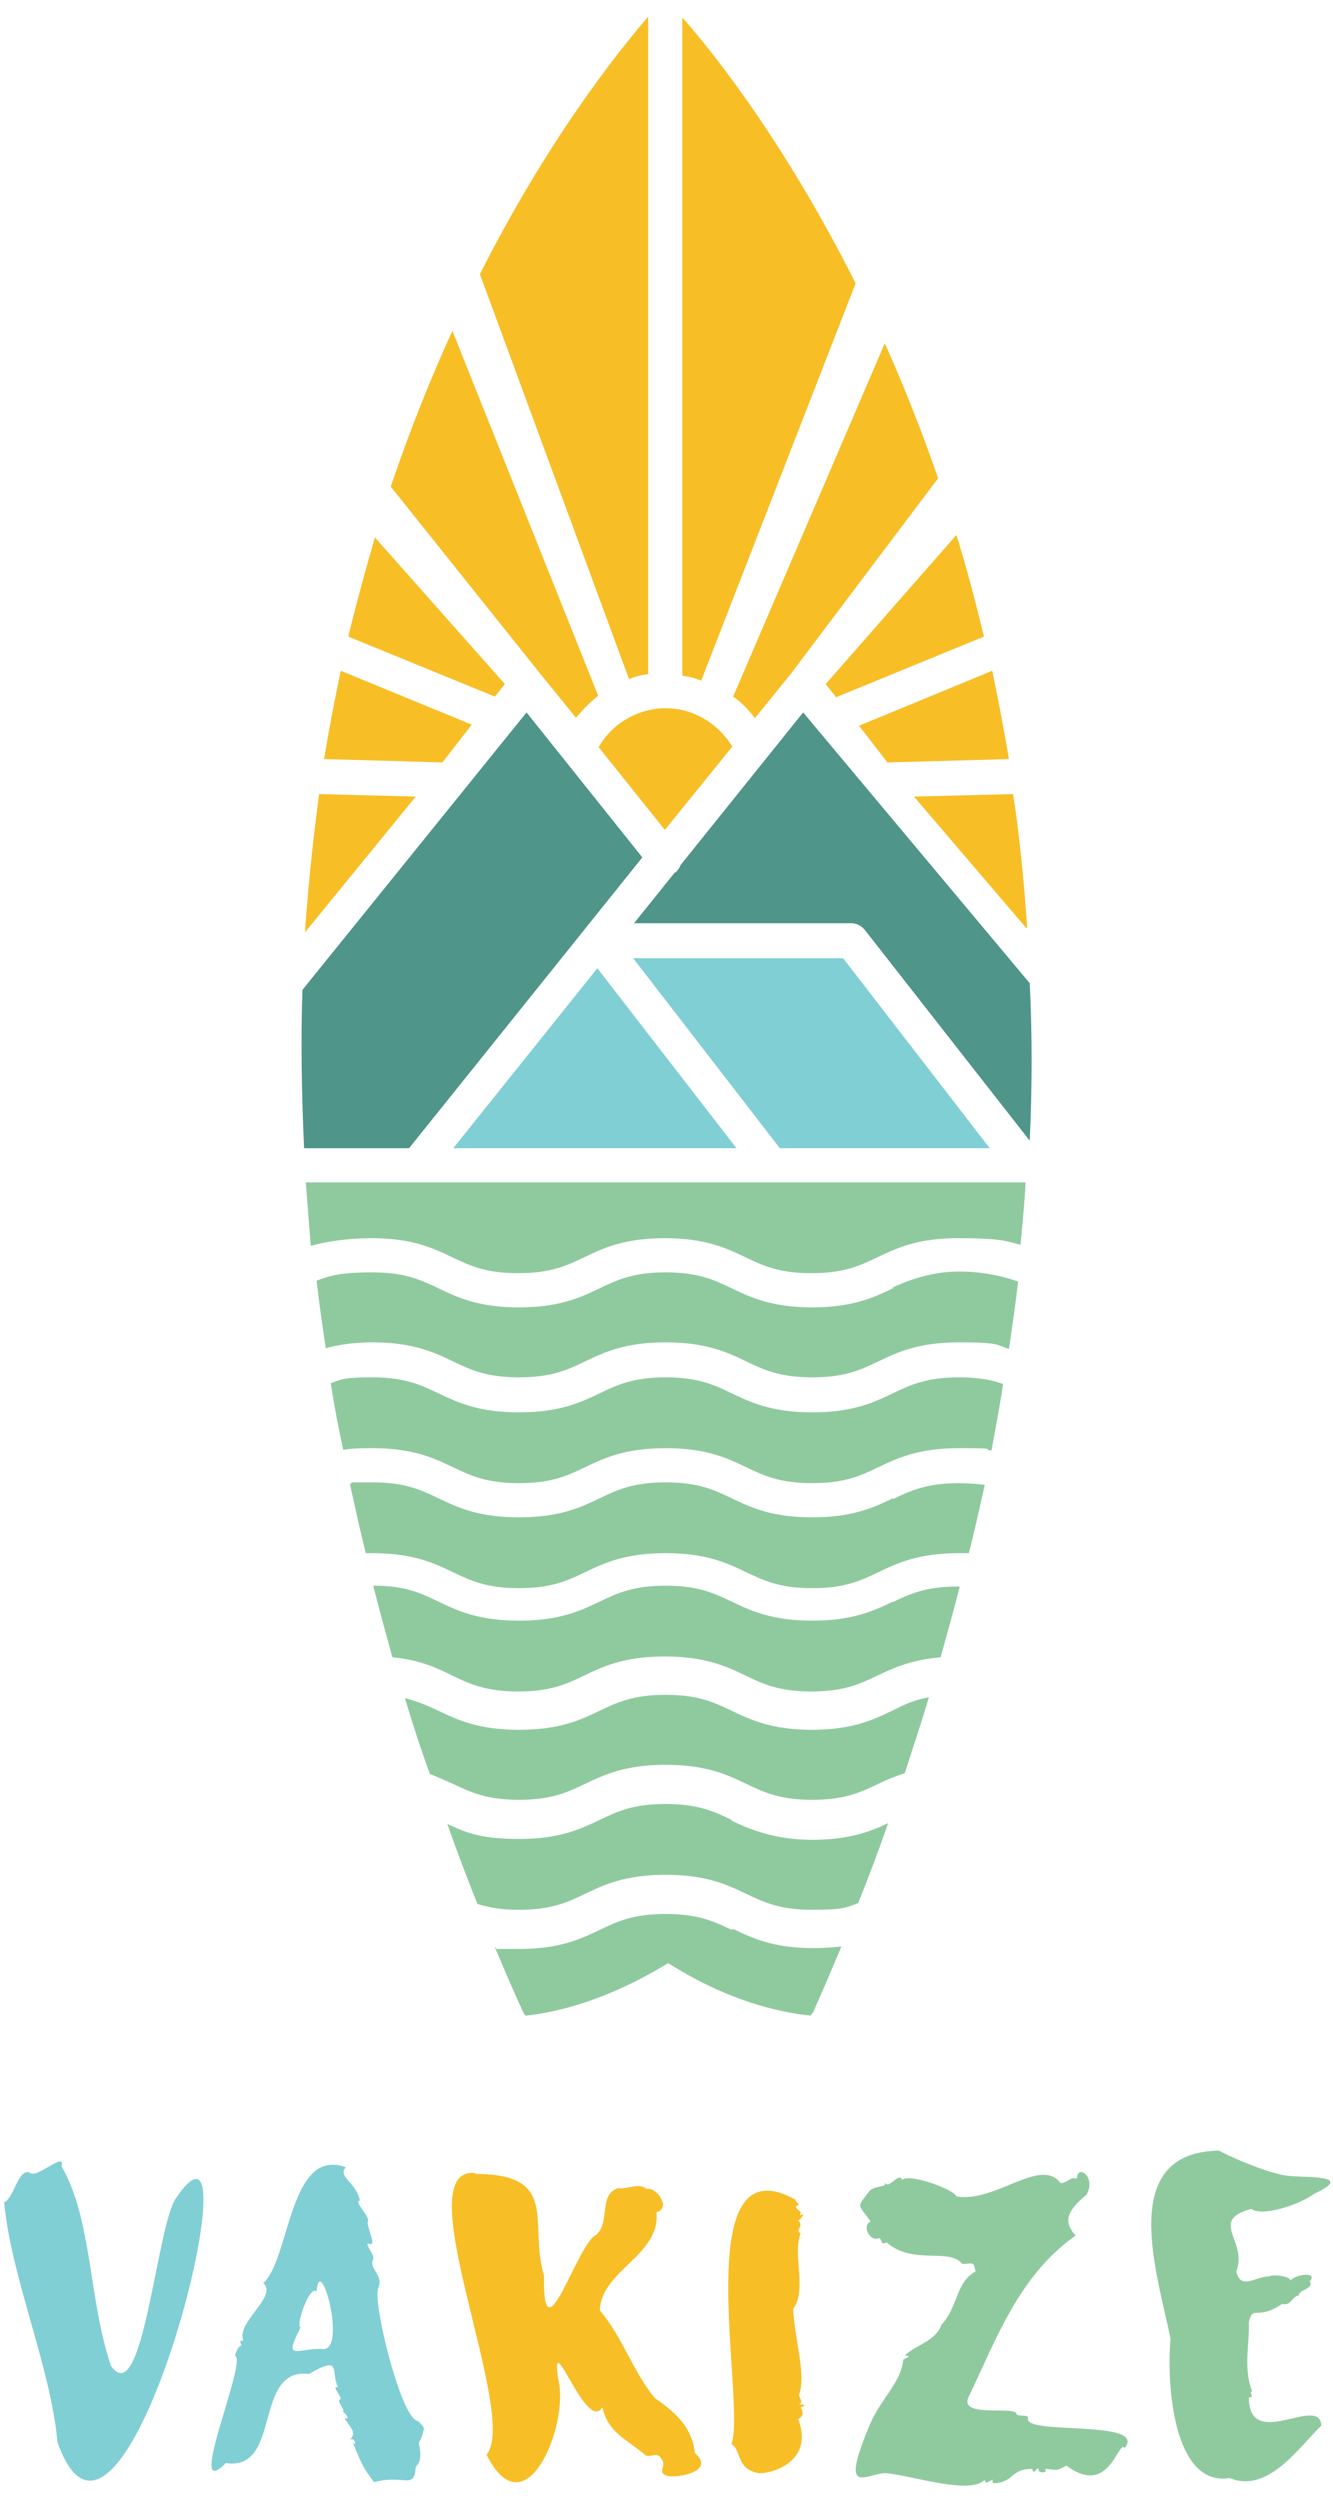 <?xml version="1.0" encoding="UTF-8"?>
<svg id="Ebene_1" data-name="Ebene 1" xmlns="http://www.w3.org/2000/svg" version="1.1" viewBox="0 0 160 300">
  <defs>
    <style>
      .cls-1 {
        fill: none;
      }

      .cls-1, .cls-2, .cls-3, .cls-4, .cls-5 {
        stroke-width: 0px;
      }

      .cls-2 {
        fill: #f7be26;
      }

      .cls-3 {
        fill: #80cfd4;
      }

      .cls-4 {
        fill: #4f9589;
      }

      .cls-5 {
        fill: #8fca9f;
      }
    </style>
  </defs>
  <g>
    <path class="cls-1" d="M105.4,188.7c-2.1,1-4,1.9-7.9,1.9s-5.8-.9-7.9-1.9c-2.3-1.1-4.8-2.3-9.7-2.3s-7.4,1.2-9.7,2.3c-2.1,1-4,1.9-7.9,1.9s-5.8-.9-7.9-1.9c-2.3-1.1-4.8-2.3-9.7-2.3s-.4,0-.8,0c.3,1.3.7,2.6,1,4,3.8,0,5.7.9,7.8,1.9,2.3,1.1,4.8,2.3,9.7,2.3s7.4-1.2,9.7-2.3c2.1-1,4-1.9,7.9-1.9s5.8.9,7.9,1.9c2.3,1.1,4.8,2.3,9.7,2.3s7.4-1.2,9.7-2.3c2.1-1,4-1.9,7.9-1.9s.2,0,.2,0c.3-1.3.7-2.6,1-4-.5,0-1.1,0-1.2,0-4.9,0-7.4,1.2-9.7,2.3Z"/>
    <path class="cls-1" d="M105.4,176.1c-2.1,1-4,1.9-7.9,1.9s-5.8-.9-7.9-1.9c-2.3-1.1-4.8-2.3-9.7-2.3s-7.4,1.2-9.7,2.3c-2.1,1-4,1.9-7.9,1.9s-5.8-.9-7.9-1.9c-2.3-1.1-4.8-2.3-9.7-2.3s-2.4,0-3.5.2c.3,1.4.5,2.7.8,4.1.8-.1,1.7-.2,2.7-.2,3.9,0,5.8.9,7.9,1.9,2.3,1.1,4.8,2.3,9.7,2.3s7.4-1.2,9.7-2.3c2.1-1,4-1.9,7.9-1.9s5.8.9,7.9,1.9c2.3,1.1,4.8,2.3,9.7,2.3s7.4-1.2,9.7-2.3c2.1-1,4-1.9,7.9-1.9s2.3,0,3.1.2c.3-1.4.6-2.7.8-4.1-1.2-.2-2.5-.3-3.9-.3-4.9,0-7.4,1.2-9.7,2.3Z"/>
    <path class="cls-1" d="M105.4,163.5c-2.1,1-4,1.9-7.9,1.9s-5.8-.9-7.9-1.9c-2.3-1.1-4.8-2.3-9.7-2.3s-7.4,1.2-9.7,2.3c-2.1,1-4,1.9-7.9,1.9s-5.8-.9-7.9-1.9c-2.3-1.1-4.8-2.3-9.7-2.3s-4.2.3-5.6.7c.2,1.4.4,2.7.6,4.1,1.3-.4,2.8-.7,5-.7,3.9,0,5.8.9,7.9,1.9,2.3,1.1,4.8,2.3,9.7,2.3s7.4-1.2,9.7-2.3c2.1-1,4-1.9,7.9-1.9s5.8.9,7.9,1.9c2.3,1.1,4.8,2.3,9.7,2.3s7.4-1.2,9.7-2.3c2.1-1,4-1.9,7.9-1.9s4,.3,5.3.8c.2-1.4.4-2.8.6-4.2-1.5-.5-3.5-.8-6-.8-4.9,0-7.4,1.2-9.7,2.3Z"/>
    <path class="cls-1" d="M89.5,227.2c-2.3-1.1-4.8-2.3-9.7-2.3s-7.4,1.2-9.7,2.3c-2.1,1-4,1.9-7.9,1.9s-3.7-.3-5-.7c.7,1.8,1.4,3.5,2.1,5.3.9.1,1.8.2,2.9.2,4.9,0,7.4-1.2,9.7-2.3,2.1-1,4-1.9,7.9-1.9s5.8.9,7.9,1.9c2.3,1.1,4.8,2.3,9.7,2.3s2.3,0,3.3-.2c.7-1.8,1.5-3.6,2.2-5.4-1.4.5-3.1.8-5.5.8-3.9,0-5.8-.9-7.9-1.9Z"/>
    <path class="cls-1" d="M97.5,203c-3.9,0-5.8-.9-7.9-1.9-2.3-1.1-4.8-2.3-9.7-2.3s-7.4,1.2-9.7,2.3c-2.1,1-4,1.9-7.9,1.9s-5.8-.9-7.9-1.9c-1.8-.9-3.9-1.8-7.2-2.2.5,1.6,1,3.3,1.5,4.9,1.5.3,2.7.9,4,1.5,2.3,1.1,4.8,2.3,9.7,2.3s7.4-1.2,9.7-2.3c2.1-1,4-1.9,7.9-1.9s5.8.9,7.9,1.9c2.3,1.1,4.8,2.3,9.7,2.3s7.4-1.2,9.7-2.3c1.4-.6,2.6-1.2,4.4-1.6.5-1.6,1-3.2,1.4-4.8-3.6.3-5.7,1.3-7.6,2.2-2.1,1-4,1.9-7.9,1.9Z"/>
    <path class="cls-1" d="M97.5,216c-3.9,0-5.8-.9-7.9-1.9-2.3-1.1-4.8-2.3-9.7-2.3s-7.4,1.2-9.7,2.3c-2.1,1-4,1.9-7.9,1.9s-5.8-.9-7.9-1.9c-.8-.4-1.7-.8-2.8-1.2.7,2,1.4,3.9,2.1,5.9,2,.9,4.5,1.8,8.6,1.8s7.4-1.2,9.7-2.3c2.1-1,4-1.9,7.9-1.9s5.8.9,7.9,1.9c2.3,1.1,4.8,2.3,9.7,2.3s7-1,9.1-2c.7-2,1.4-3.9,2-5.8-1.2.4-2.3.9-3.2,1.3-2.1,1-4,1.9-7.9,1.9Z"/>
    <path class="cls-1" d="M105.4,150.9c-2.1,1-4,1.9-7.9,1.9s-5.8-.9-7.9-1.9c-2.3-1.1-4.8-2.3-9.7-2.3s-7.4,1.2-9.7,2.3c-2.1,1-4,1.9-7.9,1.9s-5.8-.9-7.9-1.9c-2.3-1.1-4.8-2.3-9.7-2.3s-5.5.4-7.2.9c.1,1.4.3,2.8.5,4.3,1.6-.6,3.9-1,6.7-1s5.8.9,7.9,1.9c2.3,1.1,4.8,2.3,9.7,2.3s7.4-1.2,9.7-2.3c2.1-1,4-1.9,7.9-1.9s5.8.9,7.9,1.9c2.3,1.1,4.8,2.3,9.7,2.3s7.4-1.2,9.7-2.3c2.1-1,4-1.9,7.9-1.9s5.4.5,7.1,1.2c.2-1.5.3-3,.5-4.5-1.9-.5-4.9-.8-7.5-.8-4.9,0-7.4,1.2-9.7,2.3Z"/>
    <path class="cls-1" d="M54.4,137.8l17.3-21.5,16.7,21.5h-34ZM101.2,115l17.6,22.8h-25.2l-17.6-22.8h25.2ZM87.8,89.5l-8.1,10-8-10c1.7-2.8,4.7-4.6,8-4.6s6.3,1.8,8,4.6Z"/>
    <path class="cls-2" d="M77.8,81V2c-3.7,4.3-12,14.7-20.2,30.9l17.9,48.6c.7-.3,1.5-.5,2.3-.6Z"/>
    <path class="cls-2" d="M69.1,86.2c.8-1,1.7-1.9,2.7-2.7l-17.5-43.8c-2.6,5.7-5.1,11.9-7.4,18.7l17.9,22.4,4.3,5.3Z"/>
    <path class="cls-2" d="M38.3,95.3c-.7,5.3-1.3,10.8-1.7,16.6l13.3-16.3-11.6-.3Z"/>
    <polygon class="cls-3" points="93.6 137.8 118.8 137.8 101.2 115 76 115 93.6 137.8"/>
    <path class="cls-4" d="M77.1,102.9l-13.9-17.4-26.9,33.3c-.2,6.1-.1,12.4.2,19h12.6l28-34.9Z"/>
    <path class="cls-2" d="M56.7,87l-15.8-6.5c-.7,3.4-1.4,6.9-2,10.6l14.2.4,3.5-4.5Z"/>
    <path class="cls-2" d="M100.3,83.7l17.8-7.3c-1-4.2-2.1-8.3-3.3-12.2l-15.7,17.9,1.2,1.5Z"/>
    <path class="cls-2" d="M71.8,89.6l8,10,8.1-10c-1.7-2.8-4.7-4.6-8-4.6s-6.4,1.8-8,4.6Z"/>
    <path class="cls-2" d="M106.6,91.5l14.5-.4c-.6-3.6-1.3-7.2-2-10.6l-16,6.6,3.5,4.5Z"/>
    <path class="cls-2" d="M90.6,86.2l4.3-5.3s0,0,0,0l17.7-23.5c-2-5.8-4.2-11.3-6.4-16.2l-18.2,42.4c1,.7,1.9,1.6,2.6,2.6Z"/>
    <path class="cls-2" d="M84.2,81.6l18.5-47.6c-8.4-16.7-16.9-27.5-20.8-31.9v79c.8.1,1.6.3,2.3.6Z"/>
    <path class="cls-2" d="M60.6,82.1l-15.6-17.6c-1.1,3.8-2.2,7.8-3.2,11.9l17.6,7.2,1.2-1.5Z"/>
    <path class="cls-4" d="M81.7,103.8c-.1.3-.3.6-.6.9,0,0,0,0-.1,0l-4.9,6.1h26.1c.6,0,1.2.3,1.6.8l19.8,25.3c.3-6.5.3-12.9,0-18.9l-27.2-32.5-14.7,18.3Z"/>
    <path class="cls-5" d="M37.4,149.5c1.7-.5,4.4-.9,7.2-.9,4.9,0,7.4,1.2,9.7,2.3,2.1,1,4,1.9,7.9,1.9s5.8-.9,7.9-1.9c2.3-1.1,4.8-2.3,9.7-2.3s7.4,1.2,9.7,2.3c2.1,1,4,1.9,7.9,1.9s5.8-.9,7.9-1.9c2.3-1.1,4.8-2.3,9.7-2.3s5.7.3,7.5.8c.2-2.5.5-5,.6-7.5H36.7c.2,2.5.4,5,.6,7.6Z"/>
    <path class="cls-2" d="M123.3,111.4c-.4-5.6-.9-11-1.7-16.1l-11.9.3,13.5,15.8Z"/>
    <path class="cls-5" d="M107.2,154.6c-2.3,1.1-4.8,2.3-9.7,2.3s-7.4-1.2-9.7-2.3c-2.1-1-4-1.9-7.9-1.9s-5.8.9-7.9,1.9c-2.3,1.1-4.8,2.3-9.7,2.3s-7.4-1.2-9.7-2.3c-2.1-1-4-1.9-7.9-1.9s-5.1.4-6.7,1c.3,2.7.7,5.4,1.1,8.1,1.5-.4,3.3-.7,5.6-.7,4.9,0,7.4,1.2,9.7,2.3,2.1,1,4,1.9,7.9,1.9s5.8-.9,7.9-1.9c2.3-1.1,4.8-2.3,9.7-2.3s7.4,1.2,9.7,2.3c2.1,1,4,1.9,7.9,1.9s5.8-.9,7.9-1.9c2.3-1.1,4.8-2.3,9.7-2.3s4.5.3,6,.8c.4-2.7.8-5.4,1.1-8.1-1.7-.6-4.1-1.2-7.1-1.2s-5.8.9-7.9,1.9Z"/>
    <polygon class="cls-3" points="54.4 137.8 88.4 137.8 71.7 116.2 54.4 137.8"/>
    <path class="cls-5" d="M107.2,167.2c-2.3,1.1-4.8,2.3-9.7,2.3s-7.4-1.2-9.7-2.3c-2.1-1-4-1.9-7.9-1.9s-5.8.9-7.9,1.9c-2.3,1.1-4.8,2.3-9.7,2.3s-7.4-1.2-9.7-2.3c-2.1-1-4-1.9-7.9-1.9s-3.7.3-5,.7c.4,2.6.9,5.3,1.5,8,1.1-.2,2.3-.2,3.5-.2,4.9,0,7.4,1.2,9.7,2.3,2.1,1,4,1.9,7.9,1.9s5.8-.9,7.9-1.9c2.3-1.1,4.8-2.3,9.7-2.3s7.4,1.2,9.7,2.3c2.1,1,4,1.9,7.9,1.9s5.8-.9,7.9-1.9c2.3-1.1,4.8-2.3,9.7-2.3s2.7.1,3.9.3c.5-2.7,1-5.3,1.4-8-1.3-.5-3-.8-5.3-.8-3.9,0-5.8.9-7.9,1.9Z"/>
    <path class="cls-5" d="M107.2,179.8c-2.3,1.1-4.8,2.3-9.7,2.3s-7.4-1.2-9.7-2.3c-2.1-1-4-1.9-7.9-1.9s-5.8.9-7.9,1.9c-2.3,1.1-4.8,2.3-9.7,2.3s-7.4-1.2-9.7-2.3c-2.1-1-4-1.9-7.9-1.9s-1.9,0-2.7.2c.6,2.7,1.2,5.5,1.9,8.3.4,0,.7,0,.8,0,4.9,0,7.4,1.2,9.7,2.3,2.1,1,4,1.9,7.9,1.9s5.8-.9,7.9-1.9c2.3-1.1,4.8-2.3,9.7-2.3s7.4,1.2,9.7,2.3c2.1,1,4,1.9,7.9,1.9s5.8-.9,7.9-1.9c2.3-1.1,4.8-2.3,9.7-2.3s.7,0,1.2,0c.7-2.8,1.3-5.5,1.9-8.2-.8-.1-1.8-.2-3.1-.2-3.9,0-5.8.9-7.9,1.9Z"/>
    <path class="cls-5" d="M107.2,192.2c-2.3,1.1-4.8,2.3-9.7,2.3s-7.4-1.2-9.7-2.3c-2.1-1-4-1.9-7.9-1.9s-5.8.9-7.9,1.9c-2.3,1.1-4.8,2.3-9.7,2.3s-7.4-1.2-9.7-2.3c-2.1-1-3.9-1.9-7.8-1.9.7,2.8,1.5,5.7,2.3,8.6,3.3.3,5.4,1.3,7.2,2.2,2.1,1,4,1.9,7.9,1.9s5.8-.9,7.9-1.9c2.3-1.1,4.8-2.3,9.7-2.3s7.4,1.2,9.7,2.3c2.1,1,4,1.9,7.9,1.9s5.8-.9,7.9-1.9c1.9-.9,4-1.9,7.6-2.2.8-2.9,1.6-5.7,2.3-8.5,0,0-.2,0-.2,0-3.9,0-5.8.9-7.9,1.9Z"/>
    <path class="cls-5" d="M97.5,207.6c-4.9,0-7.4-1.2-9.7-2.3-2.1-1-4-1.9-7.9-1.9s-5.8.9-7.9,1.9c-2.3,1.1-4.8,2.3-9.7,2.3s-7.4-1.2-9.7-2.3c-1.3-.6-2.4-1.1-4-1.5.9,3,1.9,6.1,3,9.1,1,.4,1.9.8,2.8,1.2,2.1,1,4,1.9,7.9,1.9s5.8-.9,7.9-1.9c2.3-1.1,4.8-2.3,9.7-2.3s7.4,1.2,9.7,2.3c2.1,1,4,1.9,7.9,1.9s5.8-.9,7.9-1.9c1-.5,2-.9,3.2-1.3,1-3.1,2-6.1,2.9-9.1-1.8.3-3,.9-4.4,1.6-2.3,1.1-4.8,2.3-9.7,2.3Z"/>
    <path class="cls-5" d="M87.8,218.4c-2.1-1-4-1.9-7.9-1.9s-5.8.9-7.9,1.9c-2.3,1.1-4.8,2.3-9.7,2.3s-6.6-.9-8.6-1.8c1.1,3.2,2.3,6.3,3.6,9.6,1.3.4,2.8.7,5,.7,3.9,0,5.8-.9,7.9-1.9,2.3-1.1,4.8-2.3,9.7-2.3s7.4,1.2,9.7,2.3c2.1,1,4,1.9,7.9,1.9s4.1-.3,5.5-.8c1.3-3.2,2.5-6.4,3.6-9.6-2.1,1-4.7,2-9.1,2s-7.4-1.2-9.7-2.3Z"/>
    <path class="cls-5" d="M87.8,231.6c-2.1-1-4-1.9-7.9-1.9s-5.8.9-7.9,1.9c-2.3,1.1-4.8,2.3-9.7,2.3s-2,0-2.9-.2c1.1,2.6,2.2,5.2,3.4,7.8,0,0,.1.2.3.4,3.9-.4,9.9-1.9,17.1-6.3,7.1,4.5,13.2,5.9,17.1,6.3.2-.3.3-.4.3-.4,1.2-2.7,2.3-5.3,3.4-7.9-1,.1-2.1.2-3.3.2-4.9,0-7.4-1.2-9.7-2.3Z"/>
  </g>
  <g>
    <path class="cls-5" d="M146.5,258.2c1.9,1,5.8,2.6,7.9,2.9s8.5-.2,3.3,2.2c-1.5,1.2-6.2,2.8-7.5,1.8-5.2,1.4-.4,3.8-1.8,7.5.5,2.3,2.3.6,3.9.6.6-.3,2.6,0,2.6.5.6-.8,3.4-1.1,2.3.1.6.9-1.4,1-1.3,1.7-.8,0-.9,1.3-2,1-3.1,2.1-3.5,0-4,2.2.1,2.6-.7,5.5.4,8.3-.5,0,.4.8-.4.7,0,6.6,8.5-.4,8.7,3.4-2.7,2.6-6.4,8.2-11,6.3-6.8,1.1-7.6-11.4-7.1-16.7-1.5-7.6-6.6-22.4,5.8-22.6Z"/>
    <path class="cls-3" d="M.5,264.3c1.2-.5,1.6-3.9,3-3.6.8,1,4.4-2.7,3.9-.7,3.7,6.5,3.2,15.8,5.9,23.9,3.9,5.7,5.5-17.2,7.9-20.2,10.2-14.9-6.4,51.7-14.3,29.4-.8-9-5.6-19.9-6.4-28.8Z"/>
    <path class="cls-5" d="M129.3,261.2c.2-1.4,2.3.2,1.1,2.2-2.8,2.3-2.5,3.5-1.3,4.9-6.8,4.8-9.5,12.4-12.9,19.5-.9,2.4,5.7.9,5.8,1.9.2.4,1.4,0,1.4.5-.7,2.1,14.4.1,11.6,3.6-.8-1.1-1.8,6-7,2.1-1.3.7-1,.5-2.6.4.6.6-1.1.5-.7,0-.3-.3-.6.9-.8,0-1.1,0-1.7.2-2.6,1-.6.6-2.6,1.1-2.1.3-.5.1-.9.7-1,0-1.8,1.9-9-.6-12-.8-2.5.2-5.4,2.8-1.8-5.8,1.3-3.1,3.8-5.1,4-7.8.5-.3,1.1-.5.2-.5,1.3-1.3,3.7-1.7,4.4-3.7,2-2.1,1.7-5.1,4.1-6.4-.3-1.3-.2-.9-1.6-.9-1.6-2-5.9.2-9.1-2.6-.7.5-.5-.4-.9-.5-1.1.5-2.1-1.5-1-2-1.6-2.2-1.7-1.6-.1-3.7.8-.7,2.1-.3,1.8-1,.5,1,1.6-1.3,2.1-.3.9-.8,6.3,1.2,6.5,2,4.7.8,10.1-4.8,12.5-1.6.8,0,1.3-.9,1.9-.5Z"/>
    <path class="cls-2" d="M57,260.9c10.3,0,6.4,5.9,8.3,12.2-.2,10.6,4.1-4.2,6.3-4.9,1.7-1.7.2-4.8,2.6-5.6,1,.2,2.5-.7,3.4.1,1.2-.3,3,2.3,1.2,2.8.5,5.2-6.7,7-6.8,11.8,2.7,3.1,4,7.4,6.6,10.5,2.6,1.8,4.5,3.6,4.8,6.6,2.6,2.2-2.2,3.1-3.4,2.7s.1-1.1-.6-2c-.5-1-1.5,0-2-.5-2.2-1.9-4.4-2.6-5.1-5.7-1.9,3.2-6.3-10.1-5.3-3.4,1.4,5.4-3.9,18.5-8.6,9.1,4-4.8-9.9-34.8-1.3-33.8Z"/>
    <path class="cls-3" d="M50.2,290.6c.9.8.7.8.5,1.6s-.5.7-.4,1.2c.5,2.2-.4,2.5-.4,2.7-.2,2.8-1.4.8-5,1.8-1.2-1.6-1.4-1.9-2.6-4.9.5.9.4-.6-.3-.2.8-.8.2-1.3-.4-2.2s.2,0,.1-.5-.6-.5-.5-.8-.9-1.2-.3-1.4c0-.5-1.2-1.6-.3-1.4-1-1.7.6-4-3.5-1.6-6.8-.8-3.2,11.7-10,10.7-5,5.1,2.7-12.4,1.1-12.9.1-.3.4-1.2.8-1.2-.1-.3-.4-.6.2-.6-.9-2.2,4.2-5.3,2.4-6.9,3.2-2.8,3.1-16.4,9.9-13.9-1,1.2,1.2,1.7,1.7,4-.8,0,1,1.7,1,2.4-.4.4,1.1,3.1.2,2.8s.6,1.3.4,1.8c-.6,1.2,1.3,1.9.6,3.5s2.6,15.1,4.6,15.9ZM38,275c-.9-.8-2.6,4.4-1.9,4.3-2.2,4.2-.4,2.5,2.5,2.6,3.2.6-.2-11.9-.6-6.9Z"/>
    <path class="cls-2" d="M87.8,293.3c1.8-5-5.4-36.6,7.7-29.3-.2.3.9.5,0,.8.3.7.8.4.5,1.1.8-.5.2.4-.2.6.8.7-.5,1.2.3,1.5-1,2.6.8,6.8-.9,9.1.2,3.8,1.6,8,.7,10.3,0,.4.6.8,0,1.2.6-.1,1,.1.2.3.3.5.4,1.1-.3,1.4,2.1,5.5-3.9,6.7-4.8,6.5-2.6-.5-2-2.6-3.1-3.4Z"/>
  </g>
</svg>